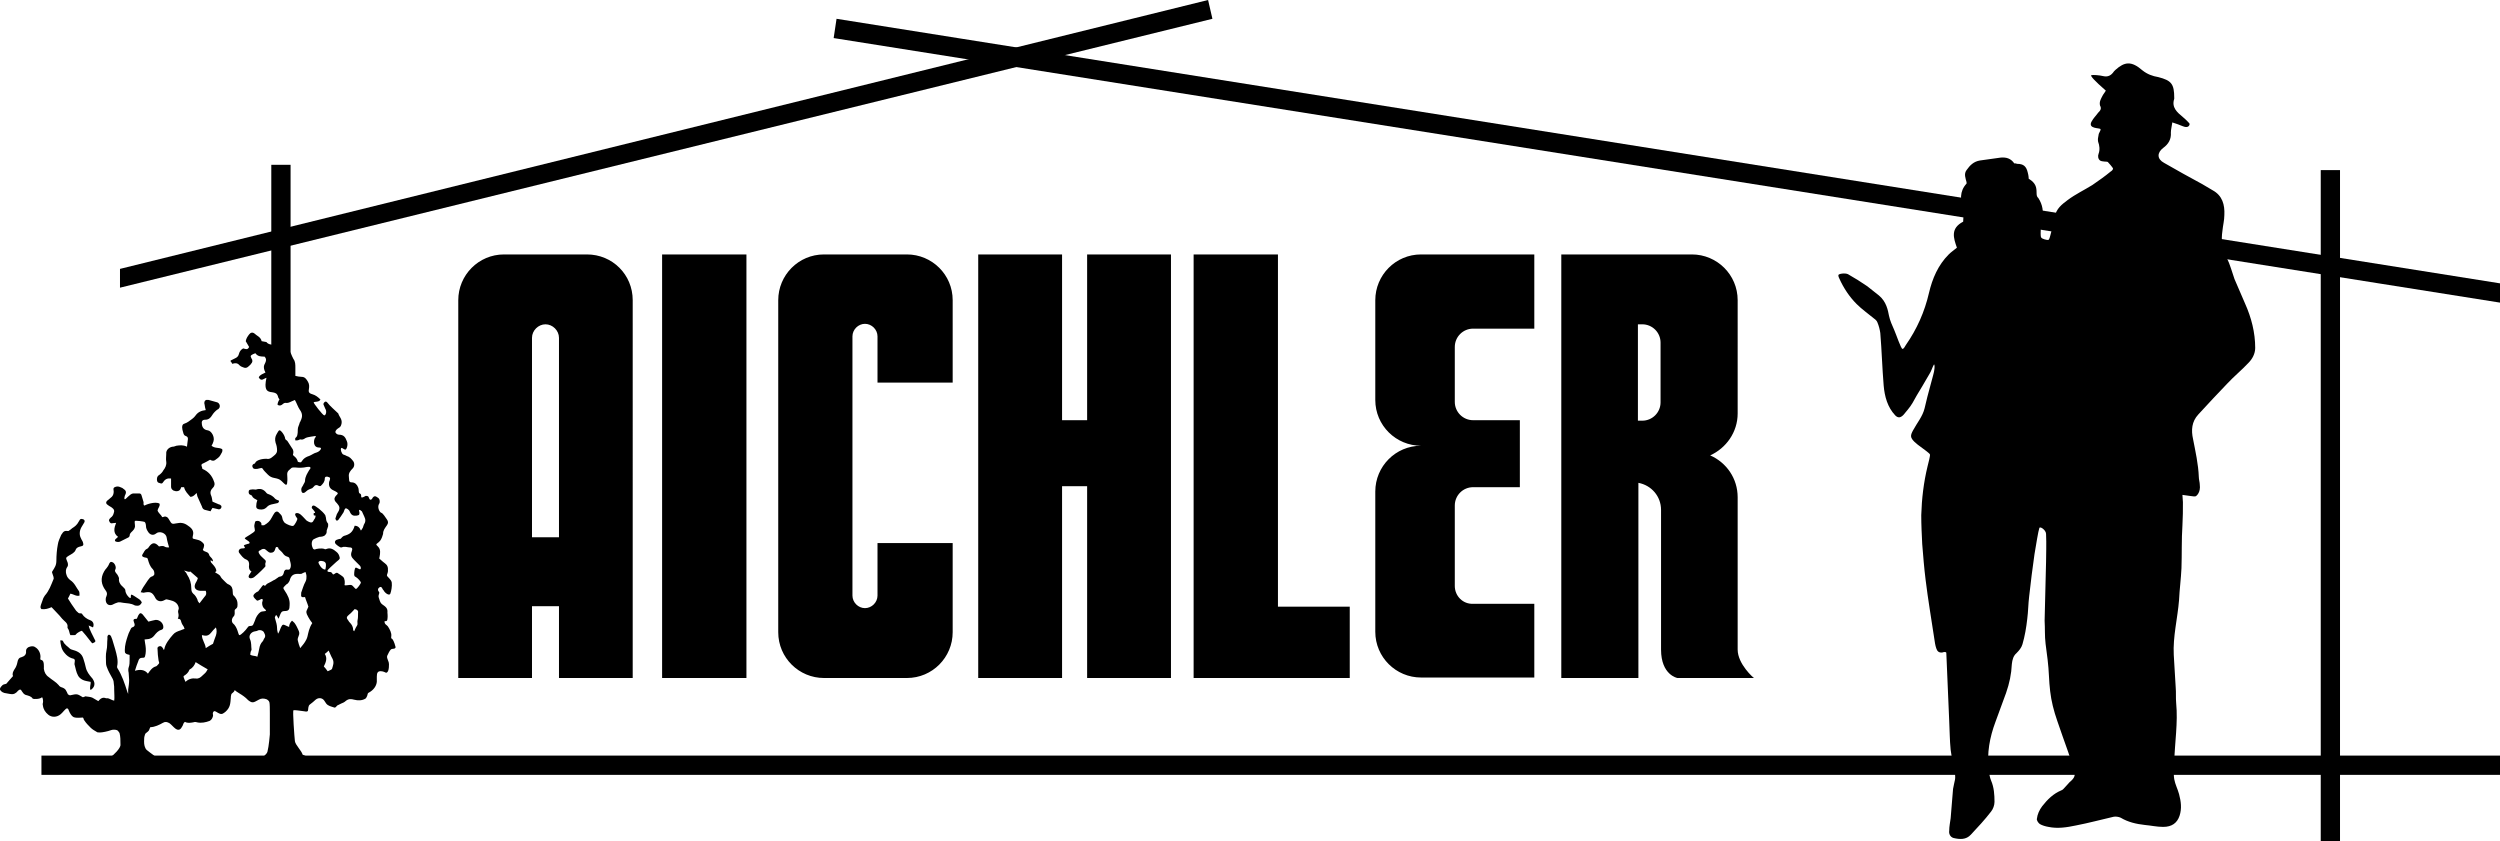 <svg id="レイヤー_2" xmlns="http://www.w3.org/2000/svg" viewBox="0 0 518.8 174.6"><style>.st0,.st1{fill-rule:evenodd;clip-rule:evenodd}.st1,.st2{fill:#172d59}</style><path class="st0" d="M42.7 85.1c-.1-.4-.2-.7-.2-.9 0-.2-.1-.4-.1-.5 0-.6.3-.8.9-.7.6.2 1.2.3 1.8.5.5.2.7.9.3 1.3-.1.1-.2.2-.3.2-.4.3-.8.7-1.1 1.2-.3.5-.7.9-1.4.9s-.8.4-.7 1c.1.7.5 1.1 1.2 1.2.8.1 1.5 1.4 1.2 2.3-.1.3-.2.6-.4.9.7.6 1.5.3 2.2.7.2.5-.2.9-.4 1.3s-.7.7-1.1 1c-.3.2-.7.1-1-.1-.5.3-.9.5-1.3.7-.5.2-.6.3-.4.8 0 .1.1.2.1.4 1.2.5 2 1.4 2.4 2.6.2.4.2.9-.2 1.3s-.7.9-.4 1.6c.2.4.2.9.3 1.3.5.2.9.4 1.4.6.1 0 .2 0 .2.1.3.1.3.4.2.6-.1.2-.3.3-.5.3-.4-.1-.8-.2-1.3-.3-.1.2-.3.4-.4.7l-1.2-.3c-.3-.1-.5-.3-.6-.7-.3-.7-.6-1.3-.9-2-.1-.2-.1-.5-.2-.8-.4.4-.7.8-1.3.8-.5-.6-1.1-1.1-1.3-2h-.6c-.1.3-.2.7-.7.8-.3.1-.6 0-.9-.1-.3-.2-.5-.4-.5-.8v-1.7c-.7-.1-1.2.1-1.6.7-.2.3-.3.4-.6.3-.3-.1-.6-.1-.7-.5-.1-.5 0-1 .4-1.2.4-.3.7-.6.9-1 .4-.5.7-1.1.6-1.8-.1-.5 0-1.1 0-1.6-.1-.8.6-1.4 1.3-1.5.3 0 .5-.1.8-.2.7-.1 1.4-.2 2.2.2.1-.6.1-1.1.2-1.6 0-.3-.1-.5-.4-.6-.4-.1-.5-.4-.6-.8-.1-.3-.2-.7-.2-1 0-.4.1-.7.5-.8.3-.1.5-.2.8-.4.5-.4 1.1-.7 1.5-1.3.5-.7 1.2-1 2.1-1.1zm-28.5 25.1c.3-.2.6-.4.8-.6.5-.3 1-.7 1.3-1.3.2-.3.3-.7.7-.6.4 0 .7.3.5.7-.1.2-.2.3-.3.5-.1.2-.2.3-.3.5-.4.7-.5 1.6-.1 2.3.1.3.3.5.4.8.2.6.1.8-.5.9-.4.1-.8.2-1 .7-.2.6-.9.9-1.4 1.2-.6.4-.7.4-.4 1.1.2.4.3.9.1 1.2-.4.5-.4 1.2-.2 1.7.1.4.4.8.8 1.1.9.6 1.2 1.5 1.8 2.3.1.2.1.5.1.9-.7.2-1.2-.3-1.9-.4-.1.3-.3.6-.5 1 .5.8 1 1.6 1.6 2.4.1.2.4.4.6.6.3.2.6-.1.8.3.3.5 1 1 1.6 1.2.6.2.9.8.6 1.5-.3-.1-.6-.3-.9-.4.2 1 .8 1.9 1.2 2.8.3.5.3.6-.4.9-.2 0-1-1.3-2.2-2.6-.2 0-1 .4-1.3.8 0 .1-.2.1-.3.1h-.8c-.2-.4-.2-.8-.4-1.2-.1-.1-.2-.3-.2-.4.2-.9-.7-1.3-1.1-1.8-.7-.9-1.5-1.6-2.2-2.4-.7.3-1.3.5-2.1.4-.3-.3-.2-.5-.1-.9.2-.5.3-.9.5-1.4.1-.2.2-.3.3-.5.9-1 1.3-2.2 1.8-3.4.1-.1 0-.4 0-.5l-.3-.9c0-.1 0-.2.1-.3.5-.8.8-1.2.8-2.2 0-1 .1-2.3.3-3.3.1-.7.4-1.3.7-2 .5-.8.7-.9 1.5-.8zM27 124.1c.3.1 0-.7.3-.7.2 0 1 .6 1.5.9.2.1.7.6.6.8-.2.3-.4.6-.8.6-.2 0-.5 0-.7-.1-.7-.4-1.5-.4-2.3-.5-.2 0-.4-.1-.6-.1h-.5c-.4.1-.8.3-1.2.5-.6.2-1.1 0-1.3-.6-.1-.4-.1-.8.1-1.2.2-.5.1-.8-.2-1.2-.9-1.2-1.1-2.5-.3-3.9.3-.6.7-.7 1.1-1.7.2-.3.3-.4.7-.2.4.2.7.8.6 1.3-.1.3-.2.4-.1.6.1.3.5.6.6.9.1.2.2.4.2.5-.1.7.2 1.2.6 1.6.3.3.6.5.7.8 0 .8.7 1.6 1 1.7zm-14.1 8.8c.1.1.2.1.2.2.3.7.9 1 1.4 1.5.2.2.5.2.7.3 1.1.3 1.8.8 2.1 1.8.2.6.4 1.3.5 1.8.2.9.7 1.5 1.2 2.1.1.1.2.2.3.4.5.8.4 1.6-.5 2.2-.3-.5.1-1.2 0-1.7-.5-.1-1.2-.2-1.6-.4-.4-.2-.8-.5-1-.9-.4-.7-.5-1.5-.7-2.2-.1-.2 0-.4 0-.6.1-.5 0-.7-.6-.8-.6-.2-1.1-.6-1.5-1.1-.7-.8-.8-1.7-.9-2.6h.4zm40.5-29.1c-.5-.3-.9-.4-1.1-.9 0-.1-.2-.1-.3-.2-.3-.1-.4-.3-.4-.6 0-.4.2-.5.5-.5.3-.1.7 0 1 0 .9-.3 1.6-.1 2.2.7.1.1.2.2.3.2.6.2 1.1.5 1.5 1 .2.2.6.3.8.4 0 .3-.1.4-.3.5-.3.1-.6.1-.9.2-.5.1-1 .2-1.4.7-.4.4-.9.5-1.5.4-.6-.1-.7-.4-.6-1 0-.3.1-.5.2-.9z"/><path d="M81.4 132.6c-.1-.1-.3 0-.2-.6.1-.6-.3-1.4-.7-2-.2-.3-.7-.4-.7-1 0-.3.5.2.6-.5.1-.7 0-1.2 0-1.4.1-.9-.4-1.2-1.1-1.7-.5-.4-.5-.9-.7-1.4-.1-.3 0-.6.1-.9.1-.1-.1-.3-.2-.5-.2-.4.2-.8.5-.8s.4.6.6.7c.3.6 1.2 1.2 1.4.7.2-.5.4-1.6.3-2.3-.1-.7-1-1.2-1-1.5 0-.4.3-.4.2-1.5-.1-.7-.5-.9-1-1.3-.2-.2-.6-.5-.8-.7.1-.5.3-1.3.1-1.9-.2-.6-.7-.8-.7-1 0-.2.4-.3.8-.8.3-.4.5-1 .6-1.4 0-.8.4-1.2.8-1.8.3-.4.3-.8 0-1.2-.3-.4-.8-1.3-1.2-1.4-.3-.1-.8-1-.5-1.7.1-.2.2-.3.2-.6 0-.4-.1-.7-.5-.9-.4-.3-.6-.3-.9 0-.1.1-.2.5-.5.5s-.3-.5-.5-.7c-.2-.1-.5-.1-.5-.1s-.8.5-.9.3c-.1-.2 0-.4-.1-.6-.1-.2-.4-.2-.4-.4-.1-.3 0-.7-.2-1.1-.2-.5-.6-1-1.3-1s-.5-.5-.6-1.2c-.1-.7.3-1.2.8-1.7.4-.4.4-1.1.1-1.5-.4-.5-.7-.9-1.4-1.1-.1-.1-.5-.2-.7-.3-.3-.2-.6-1-.4-1.3.2-.2.5.3.9.3.2 0 .6-1 .3-1.7-.3-.8-.6-1.4-1.7-1.4-.3 0-.7-.3-.7-.6.1-.4.4-.6.7-.8.4-.2.5-.5.6-1 .1-.9-.5-1.3-.7-2-.8-.8-1.6-1.4-2.3-2.3-.2-.2-.3-.2-.5-.1-.2.2-.4.4-.2.7.1.2.2.5.3.7.4.6.1 1.4-.2 1.4-.3 0-2.3-2.6-2.2-2.7.1-.2 1.2 0 1.4-.6-.5-.5-1-.9-1.7-1.1-.1 0-.2-.1-.3-.1-.4-.2-.5-.4-.4-.9.1-.6.1-1.1-.2-1.6-.3-.5-.6-1-1.3-1-.4 0-.9-.1-1.3-.2v-1.7c0-.6 0-1.3-.4-1.8-.2-.4-.4-.8-.5-1.1-.1-.2-.2-.4-.4-.5-1-.6-2-1-3.1-1.3-.6-.1-1.2-.1-1.6-.6h.1c-.4-.1-.7-.1-1.1-.2-.2-.9-1-1.1-1.5-1.6-.4-.3-.8-.2-1.1.2-.3.4-.6.8-.7 1.4.2.4.5.8.7 1.2-.3.7-.8.4-1.2.3-.5.2-.8.7-.9 1.1-.1.5-.4.8-.9 1l-.6.3c-.1 0-.1.1-.3.2.2.2.3.4.4.6.6-.2 1.1-.2 1.5.3.2.2.4.3.7.4.4.2.8.2 1.1-.1.2-.2.5-.4.6-.6.3-.3.4-.7.1-1.1-.3-.6-.2-.6.3-.9.2-.1.3-.1.5-.2.5.7 1.2.7 1.9.7.5.5.3 1 .1 1.4-.3.5-.3.9-.1 1.5.1.1.1.3.2.4-.5.3-1.1.4-1.4 1 .5 1 1.1.2 1.6.1-.1.5-.2 1-.2 1.4 0 1.1.3 1.5 1.4 1.6.6.1 1 .2 1.2.9 0 .2.2.4.3.6-.2.3-.4.7-.4 1.1.3.2.6.2.9 0 .2-.2.5-.4.7-.4.5.1.9-.1 1.3-.3.2-.1.5-.2.7-.3.4.7.6 1.4 1 2 .6.8.6 1.5.2 2.3 0 .1-.1.2-.2.4-.1.5-.4.9-.4 1.4 0 1.1-.1 1.5-.5 1.8-.1.2 0 .3 0 .5.2 0 .5 0 .7-.1.1 0 .3-.2.4-.1.4.1.7-.1 1-.3.4-.2.8-.2 1.2-.3.3 0 1.2-.3.9.1-.3.3-.4.9-.3 1.4.3 1.1 1.3.6 1.4.9.1.3-.5.8-.9.9-.5.1-1 .5-1.5.7-1.3.4-1.5 1.1-1.7 1.3-.1.1-.6 0-.7-.1-.2-1-1.1-1.2-1-1.5.1-.3.2-.8-.2-1.3-.4-.6-.5-.8-.9-1.4-.1-.2-.4-.3-.5-.5-.1-.9-1-1.9-1.2-1.8-.2 0-.4.5-.6.8-.3.5-.4 1.1-.2 1.8.2.5.3 1 .3 1.6 0 .7-.7 1.1-1.2 1.5-.3.2-.6.3-1 .2-1.4 0-2.2.5-2.3.8-.1.3-.3.2-.4.3-.3.2-.3.5-.1.8.2.3.6.2.9.2.3-.1.5-.1.9-.2 0 .1.3.1.3.3.1.2.6.7 1 1.1.4.4.8.6 1.4.7.5.1 1 .2 1.4.6.3.3.9.9 1 .8.2-.1.2-.4.2-.5.1-.6 0-1.2 0-1.7 0-.7.5-.9.9-1.3.1-.1.5-.1.7-.1.9.1 1.6.1 2.5-.1.1 0 .7-.1.7.1.1.2-.1.4-.2.5-.4.7-.9 1.4-.9 2.3 0 .3-.3.6-.4.9-.1.2-.2.3-.3.5-.2.5 0 1.1.3 1.1s.5-.2.6-.3c.4-.4.8-.5 1.3-.7l.4-.4c.2-.3.6-.3.9-.1.2.1.4.1.5 0 .4-.4.8-.8.8-1.5 0-.4.4-.5.8-.3.1 0 .3.1.3.3 0 .2-.1.5-.2.7-.1.6 0 1.2.6 1.6.3.2 1.2.5 1.2.8 0 .3-1.4.9-.2 2 .5.6.7.9.4 1.6-.1.2-.3.5-.4.7l-.3.9c0 .1.1.3.2.4.1.1.3 0 .4-.1.4-.5.7-1 1.1-1.6.1-.2.2-.7.4-.8.2-.1.8.3.9.7.3.7.7.9 1.4.8.5-.1.6-.1.6-.6 0-.1-.2-.6 0-.6s.4.3.5.3c.2.4.3.7.5 1.1.3.6.3 1.1-.1 1.7-.1.2-.1.4-.2.6-.1.1-.2.4-.4.6-.3-.7-.7-1-1.3-1-.4 1.4-1.1 1.8-2.2 2.1-.3.1-.5.4-.7.6-.2 0-.5.1-.8.2-.5.2-.5.7-.1 1 .2.2.5.4.7.5.1.1.3.1.4.1.6-.3 1.2 0 1.7 0s.6.3.4.8c-.3.8-.1 1.2.5 1.8l1.2 1.2c.1.1.3.5.1.7-.1.2-.8-.4-1-.3-.2.1-.3.9-.3 1.4 0 .2.1.5.3.5.5.3 1.1 1 1.1 1.2 0 .2-.8 1.3-1 1.3-.2.1-.6-.7-1-.8-.4-.1-1.3.2-1.4 0 .1-.4.1-1.3-.3-1.7-.2-.2-.7-.5-1-.7-.4-.4-.8.2-1 .2-.2 0-.2-.2-.3-.3-.1-.1-.2-.2-.4-.2-.7 0-.6-.3-.4-.5l.5-.5c.4-.4.8-.7 1.2-1.1.3-.3.8-.5.7-.9-.1-.5-.3-.9-.7-1.2-.6-.5-1.2-.9-2-.6-.2.1-.4.1-.5 0-.7-.2-1.7 0-1.9.1-.3.1-.5-.2-.5-.3-.3-.6-.3-1.5.2-1.8.4-.2.8-.4 1.2-.5.4 0 1-.1 1.2-.4.3-.3.3-.5.3-.9l.3-.9v-.5c-.2-.3-.3-.4-.4-.8 0-.3-.1-.7-.2-1-.6-.9-2.1-2-2.4-2-.3 0-.4.2-.4.5 0 .1.6.6.7 1 0 .1-.3 0-.3.1v.4c.1.1.4.1.4.1s0 .5-.3.8c-.1.2-.3.6-.5.6-.3.1-.8-.2-1.1-.4-.4-.4-.8-.9-1.3-1.3-.4-.3-.9-.3-1-.1-.2.3.3.8.4 1 .1.2-.5 1.3-.8 1.5-.3.2-1.4-.3-1.8-.6-.2-.2-.5-.7-.5-1-.1-.5-.2-.6-.5-.9-.4-.5-.7-.6-1.1-.2-.2.3-.4.6-.6 1-.4.8-.9 1.2-1.6 1.6h-.5c-.1-.2 0-.4-.1-.5-.4-.6-1.1-.4-1.2-.3-.1.1-.1.4-.2.7-.1.3.1.8.1 1.2 0 .4-2.1 1.4-2.1 1.6 0 .2 1 .6 1 .9 0 .3-.3.2-.5.3-.2.1-.5.1-.7.3.1.3.6.6-.3.6-.8 0-.9.7-.6 1 .4.5.8 1.1 1.4 1.3.6.3.6.7.6 1.1-.1.6 0 1.1.5 1.4-.2.2-.3.5-.5.7-.2.4-.1.7.4.7.2 0 .4-.1.6-.2.9-.7 2.4-2.2 2.4-2.3 0-.1-.1-.5 0-.7.2-.5-.1-.6-.4-.9-.3-.3-.7-.6-.9-1-.2-.3-.2-.6.2-.7.2-.1.3-.3.8-.3.5.1.8.8 1.4.8 1.1 0 .8-1.2 1.2-1.2.4 0 .4.3.4.4.3.3.7.6.9.9.2.3.5.6.9.7.3.1.5.2.5.5.1.3.1.5.2.8.1.4.1.9-.1 1.2-.1.3-.5.2-.8.2-.2 0-.3.2-.4.3-.2.9-.4 1.1-1.1 1.2-.1 0-.2.2-.3.2-.3.2-.5.4-.8.5-.3.2-.7.4-1.1.6-.7.3-.5.8-1 .4-.3.1-.5.6-.8.9-.1.1-.2.3-.3.4-.5.2-1.1.7-1 1 0 .3.6.8.7.9.2.2.9-.4 1.1-.3.3.1 0 .6 0 .8 0 1.2.8 1.3.8 1.6 0 .2-.8.1-1.1.3-.6.4-1 1.1-1.2 1.8-.1.2-.2.5-.3.7-.1.3-.3.4-.7.4-.2 0-.4.1-.5.3-.4.6-1.4 1.6-1.7 1.6-.3 0-.3-1.6-1.4-2.5-.3-.4-.2-1 .2-1.4.3-.3.2-.8.2-1.2 0-.2.2-.3.4-.5s.2-.5.2-.8c0-.7-.2-1.1-.6-1.6-.2-.3-.4-.1-.4-1 0-.7-.2-1.2-.8-1.5-.3-.1-.5-.3-.7-.5l-.6-.6c-.1-.1-.3-.3-.4-.5-.1-.4-.8-.7-1.1-.9-.2-.1.2-.2.2-.3 0-.8-1-1.6-1.1-1.8-.1-.2-.1-.3-.1-.4s.4.2.5.2c0-.7-.7-.9-.8-1.4-.2-.7-1-.5-1.3-1 0-.1.2-.4.2-.6.2-.6-.1-.8-.6-1.2-.6-.4-1.6-.4-1.7-.6-.1-.2.1-.7.1-.9.1-.9-.6-1.4-1.2-1.8-.7-.5-1.4-.6-2.3-.4-.9.2-1 .1-1.4-.6-.3-.5-.4-.7-.8-.8-.4-.1-.7.3-.8 0-.1-.3-.8-.8-.9-1.3.1-.5.6-.9.4-1.4-.9-.5-2.8.2-3.1.4-.3 0-.2-.6-.2-.7-.1-.4-.2-.7-.3-1-.2-.9-.4-.8-.9-.8h-1c-.7.1-1.5 1.3-1.7 1.2-.2-.1 0-.6 0-.7.3-.6.4-1-.2-1.4-.2-.2-.4-.3-.7-.4-.4-.2-.8-.2-1.2 0-.4.2-.2.6-.2.9 0 .4-.1.8-.4 1.1-.2.2-.5.4-.7.6-.6.4-.6.8-.1 1.1.2.2.7.4.9.6.4.3.5.6.3 1.1-.1.4-.3.7-.6.9-.4.4-.5.5-.2 1 .1.1.2.2.3.2.3 0 .6-.1 1-.1-.4 1-.7 2.1.4 2.9-.2.3-.8.5-.6.9.3.2.7.2 1 .1l1.8-.9c.1-.1.2-.2.2-.3 0-.5.3-.7.6-1 .4-.4.6-.8.5-1.3 0-.2-.1-.6 0-.8.2-.1 1.8.1 2 .2.2.1.3.6.3.9 0 .4.2.8.4 1.1.4.7 1.1.9 1.7.4.7-.6 2.1-.1 2.2.9.1.7.3 1.3.5 2-.3 0-.6 0-.8-.1-.4-.3-.8-.2-1.3-.1-.8-.9-1.4-.9-2.1.1-.1.2-.2.3-.4.4-.5.2-.6.7-.9 1.1-.2.3-.1.5.2.6.2.1.5.1.8.2 0 .1 0 .2.1.3.2.7.4 1.4 1 2 .3.3.4.8.3 1.2-.1.1-.3.3-.4.3-.4.1-.6.4-.9.8-.1.2-.3.4-.4.6-.4.6-.8 1.1-1.1 1.9.2 0 .4.1.6.1 1.4-.3 1.8-.1 2.4 1 0 .1.1.1.1.2.4.6 1.1.7 1.7.4.2-.1.5-.3.7-.2.8.2 1.6.3 2.1 1 .2.3.3.6.3.9-.1.3-.2.6-.1.9.1.4.1.8-.1 1.2.5 0 .6.2.7.6.1.4.3.7.5 1 .1.1.1.3.2.5-.3.1-.6.2-.8.3-.6.2-1.2.4-1.6.9-.7.8-1.6 1.9-1.8 3 0 .1-.1.1-.1.2-.2-.5-.5-.9-.9-.8-.3.1-.5.2-.4.7 0 .7.1 1.5.2 2.2 0 .3.3.5 0 .8-.2.2-.4.5-.6.5-.7.2-1.2.9-1.6 1.5-.7-.9-1.7-.9-2.7-.6.2-.7.5-1.5.7-2 .1-.4.3-.7.8-.7.4 0 .5 0 .6-.3.2-.7.2-1.5.1-2.2-.1-.4-.1-.8-.2-1.3.3 0 .7-.1.9-.1.4-.1.8-.3 1.1-.7.4-.5.8-1 1.5-1.2.3-.1.4-.3.4-.6 0-.9-1-1.7-1.9-1.4-.4.1-.9.2-1.2.3l-1.2-1.5c-.4-.4-.6-.3-.9.2-.1.2-.2.5-.3.7-.7 0-.8.2-.6.7.2.5.3.9-.4 1.1-.2.1-.3.4-.4.6-.2.4-.4.8-.5 1.2-.3.9-.6 1.9-.6 2.9 0 .3 0 .6.2.7.2.2.5.2.8.3v1c0 .5 0 1.1-.2 1.6-.1.3-.1.7 0 1.1 0 .3.1 1.2.1 1.5 0 .7-.1 1.3-.2 2v.9c-.1-.3-.2-.4-.2-.5-.5-1.6-1.1-3.4-2-4.8-.1-.1-.1-.3-.1-.4.3-1.2-.1-2.5-.4-3.6-.2-.7-.4-1.3-.6-2-.2-.4-.2-.9-.7-1-.4.2-.3.5-.3.8-.1.9 0 1.7-.2 2.5-.2.9-.1 1.7-.1 2.6 0 .5.2.9.4 1.4.3.7.7 1.3 1 1.9.1.2.2.5.2.8.1.5.1 1 .1 1.5 0 .7.1 1.6 0 2.2-.5-.1-.9-.4-1.3-.5H22c-.7-.3-1.2.1-1.6.6-.4-.2-.8-.5-1.2-.7-.4-.2-.9-.2-1.5-.3-.1.1-.3.1-.5.2-1.3-.8-1.2-.7-2.7-.4l-.4-.2c-.4-.8-.4-1.2-1.4-1.5-.1 0-.5-.3-.5-.4-.6-.7-1.4-1.1-2.1-1.7-.6-.4-.9-1-1-1.7 0-.5.1-1.6-.4-1.8-.5-.1-.3-.3-.3-.7 0-.8-.4-1.6-1.1-2-.4-.3-.9-.2-1.4 0-.3.2-.5.4-.5.8.1.7-.3 1.1-1 1.3-.5.1-.7.5-.8 1.1-.1.5-.3 1-.6 1.4-.3.5-.5.9-.3 1.4-.5.6-1 1.1-1.4 1.6-.3.1-.6.1-.8.3-.2.2-.4.4-.5.7-.1.1.1.4.2.5.2.2.4.3.7.4.4.1.7.1 1.1.2.6.1.9.1 1.4-.3.2-.2.5-.6.8-.6.3 0 .4.8 1.1 1.1.7.2 1.2.3 1.5.8.3.1 1.5.1 1.9-.3.2 0 .3.9.2 1.2-.1.2 0 .4 0 .5.1.8.5 1.4 1.1 1.9.7.6 1.8.6 2.6-.1.4-.3 1-1.2 1.3-1.2.3 0 .4.5.4.5s.3.8.8 1.2c.4.4 1.9.2 2 .2.3 0 .2.4.4.6.4.6.8 1 1.3 1.5.4.4.8.6 1.3.9.1.1.3.1.7.1.4 0 1.5-.2 2.3-.5.3-.1.8-.1 1.1 0 .3.1.3.2.6.6.2.7.2 1.6.2 2.4.1.8-1.6 2.3-1.9 2.5-.3.3-1.9.9-3.2 2.1-.4.5 15.9-.4 15.9-.4s-2.2-.6-3.1-1.3c-1.1-1-2.4-1.7-2.5-2.1-.2-.4-.3-.8-.3-1.4 0-.7 0-.9.2-1.5.1-.3.3-.3.6-.6.3-.2.3-.6.5-.9.9 0 1.9-.5 2.6-.9.5-.3.9-.2 1.4.1.4.3.8.8 1.2 1.1.7.5 1.1.2 1.5-.6.1-.2.1-.3.2-.5.1-.1.1-.2.3-.3.5.3 1.1.2 1.7.1.3-.1.5-.1.8 0 .9.2 1.8 0 2.6-.3.4-.2.6-.6.7-1 .1-.3-.2-.5.1-.9.2-.4.9.3 1.3.4.5.2.8-.1 1.2-.4 1-.9 1-1.7 1.1-2.9 0-.1 0-.4.1-.7.1-.3.6-.4.7-.9.4.4 1.4.9 1.9 1.3.3.2.6.5.9.8.9.7 1.1.5 2.2-.1.5-.3 1-.3 1.6-.1.2.1.5.3.6.6.1.3.1 1.5.1 2.3v4.4s-.2 2.5-.5 3.6-3.8 2.9-3.8 2.9h16.1s-4.5-2.1-5-2.3c-.2-.8-1.5-2-1.6-2.8-.1-.8-.5-6.3-.3-6.4.2-.1 1.4.1 2.2.2.2 0 .6.2.8-.1.1-.3 0-1 .4-1.3.4-.3.9-.7 1.2-1 .6-.5 1.4-.4 1.8.2.1.2.3.4.4.6.4.5 1 .6 1.6.8.4.2.5-.4.9-.5l.6-.3c.3-.1.7-.3.9-.5.6-.5 1.1-.5 1.8-.3.8.2 1.6.2 2.3-.2.2-.1.3-.4.4-.6.1-.4.1-.6.4-.7.9-.5 1.5-1.3 1.6-2.2v-1.1c0-.8.2-1.2 1-1.1.3 0 .9.3.9.3s.5.1.6-1.1c.1-1.2-.1-1.1-.3-1.8-.1-.2-.1-.6 0-.7.2-.4.4-.9.7-1.2.3-.3.9 0 1-.5-.3-1.2-.6-1.6-.7-1.7zm-43.2-14.2c.6.1.9.4 1.3.2.5.4 1 .9 1.5 1.3.1.1 0 .3-.1.5-.1.3-.3.5-.4.8-.3.8.1 1.3 1 1.4h1.2c.2.6.1.9-.3 1.3-.3.4-.6.8-1 1.3-.2-.3-.4-.4-.4-.7-.2-.5-.5-1-.9-1.3-.3-.3-.4-.6-.4-1.1 0-1.1-.3-2-.9-2.9-.1-.3-.3-.5-.6-.8zm4.6 21c-.2.3-.5.5-.8.8-.4.4-.8.7-1.4.6-.7-.1-1.5.1-2.1.7-.2-.4-.3-.7-.4-1v-.2c.5-.3 1-.7 1.2-1.3l.1-.1c.6-.3 1-.9 1.2-1.5.8.5 1.6 1 2.5 1.5-.1.1-.2.4-.3.5zm2-7.5c-.2.5-.4 1.1-.6 1.7-.4.2-.9.5-1.5.9-.1-1-.8-1.7-.8-2.7.2 0 .4.1.5.1.6.1 1-.1 1.4-.6.3-.4.6-.7 1-1.1.2.5.2 1.1 0 1.7zm10.1.5c-.2.2-.2.5-.4.7-.4.4-.6.9-.7 1.5-.1.5-.2 1-.4 1.7-.5-.3-1.1-.1-1.5-.5.1-.2.1-.3.1-.5.1-.2.2-.4.2-.5-.1-.7 0-1.4-.3-2.1-.4-.8.2-1.6 1.1-1.7.2 0 .4-.1.6-.2.4-.1.8 0 1.1.3.2.4.5.8.2 1.3zm8.9-.3c-.1.4-.3.8-.5 1.1-.3.5-.7.9-1 1.3-.2-.5-.4-1.1-.5-1.6-.1-.3.1-.7.2-1 .2-.4.1-.8-.1-1.2-.2-.4-.4-.9-.7-1.3-.1-.2-.4-.4-.6-.6-.4.4-.6.8-.6 1.3-.3-.1-.5-.2-.7-.3-.6-.3-.7-.2-1 .4-.2.4-.3.9-.6 1.3-.1-.4-.2-.7-.2-1.1 0-.7-.2-1.3-.4-2-.1-.3-.1-.3.2-.8.2.2.3.4.5.8.2-.5.3-.8.4-1 .2-.4.3-.6.9-.6.8 0 1-.3 1-1.2.1-1.2-.4-2.1-1-3-.4-.6-.4-.6.1-1.1.2-.2.3-.3.5-.4.2-.2.3-.4.4-.6.3-1.2.9-1.5 2.1-1.4.2 0 .4 0 .5-.1.2-.1.4-.2.7-.3.1.3.2.6.2.9 0 .4 0 .7-.2 1.1-.4.7-.6 1.5-.9 2.3v.2c-.1.7.1.8.8.7.2.7.5 1.3.7 2-.1.3-.3.6-.4.9-.1.5.2.9.4 1.3s.5.8.8 1.2c-.7 1.1-.8 2-1 2.8zm2.3-15.3c-.1-.1.1-.4.4-.4.2 0 .9 0 1.1.5.1.3 0 1.1-.1 1.3-.8 0-1.4-1.3-1.4-1.4zm2.8 22c-.1.2-.5.3-.9.5-.3-.4-.5-.7-.8-1 .4-.8.8-1.7.2-2.6.3-.2.6-.5.8-.7.3.6.5 1.2.8 1.7.4.8.1 1.4-.1 2.1zm5.3-10.1c-.1.4.1.8-.1 1.1-.2.3-.4.7-.6 1.2l-.2-.2c0-.7-.3-1.2-.7-1.6-.1-.1-.2-.2-.3-.4-.5-.6-.4-.8.2-1.3.4-.3.7-.7 1.1-1.1.6.1.8.4.7.9 0 .5 0 1-.1 1.4z"/><path d="M8.6 156.8h510.2v4H8.6z"/><path d="M481.6 35.3h4v139.3h-4z"/><path d="M518.8 62.8L173 7.9l.6-4 345.2 54.9z"/><path d="M24.9 59.7v-3.9L250.7 0l.9 3.9z"/><path d="M56.3 34.2h4v40.4h-4z"/><path class="st0" d="M455.6 103c-.3.1-1.7-.2-2.7-.3 0 .6.1 1 .1 1.5 0 1.6 0 3.2-.1 4.8-.2 3-.1 6-.2 8.9-.1 2.2-.4 4.4-.5 6.6-.3 3.8-1.3 7.6-1.1 11.4.1 2.2.3 4.5.4 6.7.1 1.1 0 2.2.1 3.3.4 4.1-.3 8.2-.4 12.3 0 1.2-.2 2.3 0 3.5.2 1.1.7 2 1 3.1.4 1.5.6 3 .1 4.5s-1.6 2.3-3.4 2.3c-1.3 0-2.6-.3-3.8-.4-1.8-.2-3.5-.6-5-1.5-.4-.2-1.1-.3-1.5-.2-2.6.6-5.2 1.3-7.8 1.8-1.9.4-3.8.7-5.7.3-.6-.1-1.3-.3-1.8-.6-.3-.2-.7-.8-.6-1.1.1-.9.5-1.8 1.1-2.6 1.1-1.4 2.3-2.6 4-3.3.3-.1.5-.4.7-.6.4-.4.7-.8 1-1.1 1.1-.9 1.3-1.5.8-2.9-.7-2.2-1.5-4.5-2.3-6.7-.7-2.1-1.5-4.1-2-6.2-.5-2-.7-4.1-.8-6.2-.1-2.3-.4-4.5-.7-6.7-.2-1.6-.1-3.2-.2-4.8 0-1.2.3-11 .3-12.2 0-1.2.1-3.8 0-5.8 0-.8-1.3-1.7-1.4-1.2-.2.5-.7 3.6-1 5.4-.4 2.9-.8 5.8-1.1 8.7-.2 1.6-.2 3.2-.4 4.7-.2 1.8-.5 3.6-1 5.3-.2.7-.7 1.3-1.2 1.8-.7.6-.9 1.4-1 2.3-.1 2.1-.5 4-1.2 6s-1.5 4-2.2 6c-1.2 3.2-1.8 6.5-1.4 9.9.1.8.2 1.6.5 2.3.6 1.4.7 2.9.7 4.4 0 .7-.3 1.5-.7 2-1.3 1.7-2.8 3.3-4.2 4.8-1 1.1-2.3 1-3.6.7-.7-.2-1-.9-.9-1.5 0-.9.2-1.8.3-2.6.2-2 .3-4.1.5-6.1.1-.7.3-1.3.4-1.9.1-.5 0-1 0-1.5-.3-1.6-.7-3.1-.9-4.7-.2-2-.2-4-.3-6-.2-4.5-.6-13.8-.6-14.1 0-.3-.6-.2-.8-.1-.8.1-1.1-.3-1.3-.9-.2-.6-.3-1.3-.4-2-.6-4-1.3-8.1-1.8-12.2-.3-2.4-.5-4.9-.7-7.4-.1-2-.2-4-.2-6 .1-3.4.5-6.8 1.3-10.1.2-.8.6-2.3.5-2.5 0-.2-1.7-1.4-2.5-2-.2-.2-.5-.4-.7-.6-.9-.9-.9-1.3-.3-2.4.8-1.5 2-2.9 2.4-4.6.6-2.8 2-7.4 2-7.9.1-.5.1-1.4-.1-1.1-.2.3-.6 1.5-.9 1.9-.5.8-.9 1.6-1.4 2.4-1 1.6-1.6 2.7-2.1 3.6-.5.9-1.5 2-1.9 2.5-.6.6-1.1.7-1.7.1-1.6-1.7-2.2-3.9-2.4-6.2-.3-3.6-.4-7.3-.7-10.9-.1-.7-.3-1.5-.6-2.2-.1-.3-.4-.6-.7-.8-1.2-1-2.5-1.9-3.6-3-1.5-1.5-2.7-3.3-3.6-5.3-.1-.2-.2-.4-.2-.7 0-.3 1.4-.5 2-.2 1.4.8 2.7 1.6 4 2.5.8.6 1.6 1.3 2.4 1.9 1.6 1.3 1.9 3.2 2.1 4.2s.7 2.1 1.1 3c.4.9 1.4 3.9 1.7 3.9s.5-.5.7-.8c2.3-3.3 3.9-6.9 4.8-10.8.7-3 1.9-5.8 4.1-8 .5-.5 1.1-.9 1.7-1.4-.7-2-1.4-4 1.3-5.4 0-.8.2-1.6 0-2.4-.6-2-.8-3.9.7-5.5v-.3c-.2-.8-.6-1.7 0-2.5.7-1 1.5-1.8 2.8-2 1.4-.2 2.9-.4 4.3-.6 1.2-.1 2.1.2 2.8 1.2.2 0 .4 0 .6.1 1.3 0 1.9.5 2.2 1.8.2.7.2 1.3.2 1.3s1.2.6 1.5 1.7-.1 1.8.5 2.3c.9 1.4 1.1 2.8.8 4.4-.1.6-.3 1.3-.3 2 0 .6-.1 1.5.1 1.8.2.3 1.1.5 1.4.5.3 0 .4-.7.5-1 .3-1.3.7-2.5.9-3.8.3-1.7 1.5-2.6 2.7-3.5 1.6-1.2 3.5-2.1 5.1-3.1 1.3-.9 2.6-1.8 3.8-2.8.2-.1.5-.4.5-.6 0-.2-1-1.3-1.1-1.4-.1-.1-1.2 0-1.6-.3-.4-.3-.5-.9-.3-1.4.3-.8.2-1.7-.1-2.5-.1-.5 0-.9.1-1.4 0-.4.5-.9.4-1.2-.1-.3-2.6 0-1.9-1.5.5-.9.9-1.2 1.4-1.9.4-.4.8-.8.4-1.5-.2-.8.2-1.4.5-2 .2-.4.5-.7.7-1.1-2.3-2-3.3-3.1-3-3.2.3-.1 1.7 0 2.5.2.9.2 1.6-.1 2.2-1l.3-.3c1.9-1.7 3.3-1.9 5.6.1 1 .8 2.1 1.2 3.3 1.4 2.7.7 3.3 1.4 3.3 4.3v.2c-.6 1.8.6 2.8 1.8 3.8.5.4 1.3 1.2 1.4 1.4 0 .2-.2 1-1.4.5-.7-.3-1.3-.5-2.2-.8-.1.8-.3 1.5-.3 2.1.1 1.4-.5 2.4-1.6 3.2-1.3 1-1.3 2.3.2 3.1 2.6 1.5 5.3 3 7.9 4.4.7.4 1.5.9 2.2 1.3 2 1.1 2.5 3 2.4 5.1 0 1.1-.3 2.2-.4 3.3-.3 2-.1 3.8.9 5.6.7 1.4 1.1 3 1.6 4.4.7 1.7 1.5 3.4 2.2 5.1 1.3 2.9 2.1 6 2.1 9.2 0 1.2-.6 2.3-1.4 3.1-1.4 1.5-3 2.8-4.4 4.3-2 2.1-4 4.2-6 6.4-1.4 1.5-1.5 3.3-1.1 5.1.5 2.6 1.1 5.2 1.2 7.9 0 .5.2 1.1.2 1.6.2 1.5-.6 2.3-.9 2.4zM137.4 52.8h17.5v87.9h-17.5zm127.8 73.1V52.8h-17.5v87.9h32.4v-14.8zm-39.6-73.1v34.4h-5.2V52.8H203v87.9h17.4v-39.8h5.2v39.8H243V52.8z"/><path d="M121.8 52.8h-17.2c-5.3 0-9.5 4.3-9.5 9.5v78.4h15.3v-14.9h5.6v14.9h15.3V62.3c0-5.3-4.2-9.5-9.5-9.5zm-11.4 58.7V70.1c0-1.5 1.3-2.8 2.8-2.8 1.5 0 2.8 1.3 2.8 2.8v41.4h-5.6zm71.7 12.1c0 1.4-1.2 2.6-2.6 2.6-1.4 0-2.6-1.2-2.6-2.6V69.8c0-1.4 1.2-2.6 2.6-2.6 1.4 0 2.6 1.2 2.6 2.6v9.6h15.6V62.3c0-5.3-4.3-9.5-9.5-9.5H171c-5.3 0-9.5 4.3-9.5 9.5v68.9c0 5.3 4.3 9.5 9.5 9.5h17.2c5.3 0 9.5-4.3 9.5-9.5v-18.5h-15.6v10.9zm119.8-2v-16.7c0-2.1 1.7-3.8 3.8-3.8h9.7V87.2h-9.7c-2.1 0-3.8-1.7-3.8-3.8V72c0-2.1 1.7-3.8 3.8-3.8h12.7V52.8h-23.5c-5.3 0-9.5 4.3-9.5 9.5V83c0 5.3 4.3 9.5 9.5 9.5-5.3 0-9.5 4.3-9.5 9.5v29.1c0 5.3 4.3 9.5 9.5 9.5h23.5v-15.3h-12.7c-2.1.1-3.8-1.6-3.8-3.7zm58.7 13.2v-31.6c0-3.9-2.3-7.2-5.7-8.7 3.3-1.5 5.7-4.8 5.7-8.7V62.3c0-5.3-4.3-9.5-9.5-9.5H324v87.9h16v-40.5c2.7.5 4.7 2.8 4.7 5.6v29c0 5.3 3.4 5.9 3.4 5.9H364c-.1 0-3.4-2.9-3.4-5.9zm-16-51.3c0 2.1-1.7 3.8-3.8 3.8h-.9v-20h.9c2.1 0 3.8 1.7 3.8 3.8v12.4z"/><path class="st1" d="M101.8 542.9c-.1-.4-.2-.7-.2-.9 0-.2-.1-.4-.1-.5 0-.6.3-.8.9-.7.6.2 1.2.3 1.8.5.5.2.7.9.3 1.3-.1.1-.2.2-.3.2-.4.3-.8.7-1.1 1.2-.3.5-.7.9-1.4.9s-.8.4-.7 1c.1.7.5 1.1 1.2 1.2.8.1 1.5 1.4 1.2 2.3-.1.3-.2.6-.4.9.7.6 1.5.3 2.2.7.2.5-.2.9-.4 1.3s-.7.7-1.1 1c-.3.2-.7.1-1-.1-.5.3-.9.5-1.3.7-.5.2-.6.3-.4.8 0 .1.1.2.1.4 1.2.5 2 1.4 2.4 2.6.2.4.2.9-.2 1.3s-.7.9-.4 1.6c.2.4.2.9.3 1.3.5.2.9.4 1.4.6.1 0 .2 0 .2.1.3.1.3.4.2.6-.1.2-.3.3-.5.3-.4-.1-.8-.2-1.3-.3-.1.2-.3.4-.4.7l-1.2-.3c-.3-.1-.5-.3-.6-.7-.3-.7-.6-1.3-.9-2-.1-.2-.1-.5-.2-.8-.4.4-.7.8-1.3.8-.5-.6-1.1-1.1-1.3-2h-.6c-.1.3-.2.7-.7.8-.3.1-.6 0-.9-.1-.3-.2-.5-.4-.5-.8v-1.7c-.7-.1-1.2.1-1.6.7-.2.3-.3.4-.6.3-.3-.1-.6-.1-.7-.5-.1-.5 0-1 .4-1.2.4-.3.7-.6.9-1 .4-.5.7-1.1.6-1.8-.1-.5 0-1.1 0-1.6-.1-.8.6-1.4 1.3-1.5.3 0 .5-.1.8-.2.7-.1 1.4-.2 2.2.2.1-.6.1-1.1.2-1.6 0-.3-.1-.5-.4-.6-.4-.1-.5-.4-.6-.8-.1-.3-.2-.7-.2-1 0-.4.1-.7.5-.8.3-.1.5-.2.8-.4.5-.4 1.1-.7 1.5-1.3.4-.7 1.1-1 2.1-1.1zM73.2 568c.3-.2.6-.4.8-.6.5-.3 1-.7 1.3-1.3.2-.3.3-.7.7-.6.4 0 .7.3.5.7-.1.2-.2.3-.3.5-.1.2-.2.3-.3.5-.4.7-.5 1.6-.1 2.3.1.3.3.5.4.8.2.6.1.8-.5.9-.4.1-.8.2-1 .7-.2.6-.9.9-1.4 1.2-.6.4-.7.4-.4 1.1.2.4.3.9.1 1.2-.4.5-.4 1.2-.2 1.7.1.4.4.8.8 1.1.9.6 1.2 1.5 1.8 2.3.1.2.1.5.1.9-.7.2-1.2-.3-1.9-.4-.1.3-.3.6-.5 1 .5.8 1 1.6 1.6 2.4.1.2.4.4.6.6.3.2.6-.1.8.3.3.5 1 1 1.6 1.2.6.2.9.8.6 1.5-.3-.1-.6-.3-.9-.4.2 1 .8 1.9 1.2 2.8.3.5.3.6-.4.9-.2 0-1-1.3-2.2-2.6-.2 0-1 .4-1.3.8 0 .1-.2.1-.3.1h-.8c-.2-.4-.2-.8-.4-1.2-.1-.1-.2-.3-.2-.4.2-.9-.7-1.3-1.1-1.8-.7-.9-1.5-1.6-2.2-2.4-.7.3-1.3.5-2.1.4-.3-.3-.2-.5-.1-.9.2-.5.3-.9.5-1.4.1-.2.2-.3.3-.5.9-1 1.3-2.2 1.8-3.4.1-.1 0-.4 0-.5l-.3-.9c0-.1 0-.2.1-.3.5-.8.8-1.2.8-2.2 0-1 .1-2.3.3-3.3.1-.7.4-1.3.7-2 .5-.8.8-.9 1.5-.8zM86 581.8c.3.1 0-.7.3-.7.2 0 1 .6 1.5.9.2.1.7.6.6.8-.2.3-.4.6-.8.6-.2 0-.5 0-.7-.1-.7-.4-1.5-.4-2.3-.5-.2 0-.4-.1-.6-.1h-.5c-.4.1-.8.3-1.2.5-.6.2-1.1 0-1.3-.6-.1-.4-.1-.8.1-1.2.2-.5.1-.8-.2-1.2-.9-1.2-1.1-2.5-.3-3.9.3-.6.7-.7 1.1-1.7.2-.3.3-.4.7-.2.4.2.7.8.6 1.3-.1.3-.2.4-.1.6.1.3.5.6.6.9.1.2.2.4.2.5-.1.7.2 1.2.6 1.6.3.3.6.5.7.8.1.8.7 1.7 1 1.7zm-14 8.9c.1.1.2.1.2.2.3.7.9 1 1.4 1.5.2.2.5.2.7.3 1.1.3 1.8.8 2.1 1.8.2.6.4 1.3.5 1.8.2.9.7 1.5 1.2 2.1.1.1.2.2.3.4.5.8.4 1.6-.5 2.2-.3-.5.1-1.2 0-1.7-.5-.1-1.2-.2-1.6-.4-.4-.2-.8-.5-1-.9-.4-.7-.5-1.5-.7-2.2-.1-.2 0-.4 0-.6.1-.5 0-.7-.6-.8-.6-.2-1.1-.6-1.5-1.1-.7-.8-.8-1.7-.9-2.6h.4zm40.4-29.1c-.5-.3-.9-.4-1.1-.9 0-.1-.2-.1-.3-.2-.3-.1-.4-.3-.4-.6 0-.4.2-.5.5-.5.3-.1.7 0 1 0 .9-.3 1.6-.1 2.2.7.1.1.2.2.3.2.6.2 1.1.5 1.5 1 .2.2.6.3.8.4 0 .3-.1.4-.3.5-.3.1-.6.1-.9.2-.5.1-1 .2-1.4.7-.4.4-.9.5-1.5.4-.6-.1-.7-.4-.6-1 .1-.3.1-.6.2-.9z"/><path class="st2" d="M140.4 590.4c-.1-.1-.3 0-.2-.6.1-.6-.3-1.4-.7-2-.2-.3-.7-.4-.7-1 0-.3.5.2.6-.5.1-.7 0-1.2 0-1.4.1-.9-.4-1.2-1.1-1.7-.5-.4-.5-.9-.7-1.4-.1-.3 0-.6.1-.9.1-.1-.1-.3-.2-.5-.2-.4.2-.8.5-.8s.4.6.6.7c.3.6 1.2 1.2 1.4.7.2-.5.4-1.6.3-2.3-.1-.7-1-1.2-1-1.5 0-.4.3-.4.2-1.5-.1-.7-.5-.9-1-1.3-.2-.2-.6-.5-.8-.7.1-.5.3-1.3.1-1.9-.2-.6-.7-.8-.7-1 0-.2.4-.3.8-.8.3-.4.5-1 .6-1.4 0-.8.4-1.2.8-1.8.3-.4.3-.8 0-1.2-.3-.4-.8-1.3-1.2-1.4-.3-.1-.8-1-.5-1.7.1-.2.2-.3.2-.6 0-.4-.1-.7-.5-.9-.4-.3-.6-.3-.9 0-.1.1-.2.5-.5.5s-.3-.5-.5-.7c-.2-.1-.5-.1-.5-.1s-.8.5-.9.3c-.1-.2 0-.4-.1-.6-.1-.2-.4-.2-.4-.4-.1-.3 0-.7-.2-1.1-.2-.5-.6-1-1.3-1-.8 0-.5-.5-.6-1.2-.1-.7.3-1.2.8-1.7.4-.4.4-1.1.1-1.5-.4-.5-.7-.9-1.4-1.1-.1-.1-.5-.2-.7-.3-.3-.2-.6-1-.4-1.3.2-.2.5.3.9.3.2 0 .6-1 .3-1.7-.3-.8-.6-1.4-1.7-1.4-.3 0-.7-.3-.7-.6.1-.4.4-.6.7-.8.4-.2.5-.5.6-1 .1-.9-.5-1.3-.7-2-.8-.8-1.6-1.4-2.3-2.3-.2-.2-.3-.2-.5-.1-.2.2-.4.4-.2.7.1.2.2.5.3.7.4.6.1 1.4-.2 1.4-.3 0-2.3-2.6-2.2-2.7.1-.2 1.2 0 1.4-.6-.5-.5-1-.9-1.7-1.1-.1 0-.2-.1-.3-.1-.4-.2-.5-.4-.4-.9.1-.6.1-1.1-.2-1.6-.3-.5-.6-1-1.3-1-.4 0-.9-.1-1.3-.2v-1.7c0-.6 0-1.3-.4-1.8-.2-.4-.4-.8-.5-1.1-.1-.2-.2-.4-.4-.5-1-.6-2-1-3.1-1.3-.6-.1-1.2-.1-1.6-.6-.1-.1-.2-.1-.3-.1-.4-.1-.7-.1-1.1-.2-.2-.9-1-1.1-1.5-1.6-.4-.3-.8-.2-1.1.2-.3.4-.7.8-.7 1.4.2.4.5.8.7 1.2-.3.7-.8.4-1.2.3-.5.2-.8.7-.9 1.1-.1.5-.4.8-.9 1l-.6.3c-.1 0-.1.1-.3.2.2.2.3.4.4.6.6-.2 1.1-.2 1.5.3.2.2.4.3.7.4.4.2.8.2 1.1-.1.2-.2.5-.4.6-.6.3-.3.4-.7.1-1.1-.3-.6-.2-.6.3-.9.2-.1.3-.1.5-.2.5.7 1.2.7 1.9.7.5.5.3 1 .1 1.4-.3.5-.3.9-.1 1.5.1.1.1.3.2.4-.5.3-1.1.4-1.4 1 .5 1 1.1.2 1.6.1-.1.5-.2 1-.2 1.4 0 1.1.3 1.5 1.4 1.6.6.1 1 .2 1.2.9 0 .2.2.4.3.6-.2.3-.4.7-.4 1.1.3.2.6.2.9 0 .2-.2.5-.4.7-.4.5.1.9-.1 1.3-.3.2-.1.5-.2.7-.3.4.7.6 1.4 1 2 .6.8.6 1.5.2 2.3 0 .1-.1.2-.2.4-.1.5-.4.9-.4 1.4 0 1.1-.1 1.5-.5 1.8-.1.2 0 .3 0 .5.2 0 .5 0 .7-.1.1 0 .3-.2.4-.1.4.1.7-.1 1-.3.4-.2.8-.2 1.2-.3.3 0 1.2-.3.9.1-.3.3-.4.9-.3 1.4.3 1.1 1.3.6 1.4.9.1.3-.5.8-.9.9-.5.1-1 .5-1.5.7-1.3.4-1.5 1.1-1.7 1.3-.1.1-.6 0-.7-.1-.2-1-1.1-1.2-1-1.5.1-.3.2-.8-.2-1.3-.4-.6-.5-.8-.9-1.4-.1-.2-.4-.3-.5-.5-.1-.9-1-1.9-1.2-1.8-.2 0-.4.5-.6.8-.3.5-.4 1.1-.2 1.8.2.5.3 1 .3 1.6 0 .7-.7 1.1-1.2 1.5-.3.2-.6.3-1 .2-1.4 0-2.2.5-2.3.8-.1.3-.3.2-.4.3-.3.2-.3.5-.1.8.2.3.6.2.9.2.3-.1.5-.1.9-.2 0 .1.3.1.3.3.1.2.6.7 1 1.1.4.4.8.6 1.4.7.5.1 1 .2 1.4.6.3.3.9.9 1 .8.2-.1.2-.4.2-.5.1-.6 0-1.2 0-1.7 0-.7.5-.9.9-1.3.1-.1.5-.1.7-.1.9.1 1.6.1 2.5-.1.1 0 .7-.1.7.1.1.2-.1.4-.2.5-.4.7-.9 1.4-.9 2.3 0 .3-.3.6-.4.9-.1.2-.2.3-.3.5-.2.5 0 1.1.3 1.1s.5-.2.6-.3c.4-.4.8-.5 1.3-.7l.4-.4c.2-.3.6-.3.9-.1.2.1.4.1.5 0 .4-.4.8-.8.8-1.5 0-.4.4-.5.8-.3.1 0 .3.1.3.3 0 .2-.1.5-.2.7-.1.6 0 1.2.6 1.6.3.2 1.2.5 1.2.8s-1.4.9-.2 2c.5.6.7.9.4 1.6-.1.2-.3.5-.4.7l-.3.9c0 .1.1.3.2.4.1.1.3 0 .4-.1.4-.5.7-1 1.1-1.6.1-.2.2-.7.4-.8.2-.1.8.3.9.7.3.7.7.9 1.4.8.5-.1.6-.1.6-.6 0-.1-.2-.6 0-.6s.4.3.5.3c.2.4.3.7.5 1.1.3.6.3 1.1-.1 1.7-.1.2-.1.4-.2.6-.1.1-.2.4-.4.6-.3-.7-.7-1-1.3-1-.4 1.4-1.1 1.8-2.2 2.1-.3.1-.5.4-.7.6-.2 0-.5.1-.8.2-.5.2-.5.7-.1 1 .2.2.5.4.7.5.1.1.3.1.4.1.6-.3 1.2 0 1.7 0s.6.3.4.8c-.3.8-.1 1.2.5 1.8l1.2 1.2c.1.1.3.5.1.7-.1.2-.8-.4-1-.3-.2.1-.3.9-.3 1.4 0 .2.1.5.3.5.5.3 1.1 1 1.1 1.2 0 .2-.8 1.3-1 1.3-.2.1-.6-.7-1-.8-.4-.1-1.3.2-1.4 0 .1-.4.1-1.3-.3-1.7-.2-.2-.7-.5-1-.7-.4-.4-.8.2-1 .2-.2 0-.2-.2-.3-.3-.1-.1-.2-.2-.4-.2-.7 0-.6-.3-.4-.5l.5-.5c.4-.4.8-.7 1.2-1.1.3-.3.8-.5.7-.9-.1-.5-.3-.9-.7-1.2-.6-.5-1.2-.9-2-.6-.2.1-.4.1-.5 0-.7-.2-1.7 0-1.9.1-.3.1-.5-.2-.5-.3-.3-.6-.3-1.5.2-1.8.4-.2.8-.4 1.2-.5.4 0 1-.1 1.2-.4.3-.3.3-.5.3-.9l.3-.9v-.5c-.2-.3-.3-.4-.4-.8 0-.3-.1-.7-.2-1-.6-.9-2.1-2-2.4-2-.3 0-.4.2-.4.5 0 .1.6.6.7 1 0 .1-.3 0-.3.1v.4c.1.1.4.1.4.1s0 .5-.3.8c-.1.2-.3.6-.5.6s-.8-.2-1.1-.4c-.4-.4-.8-.9-1.3-1.3-.4-.3-.9-.3-1-.1-.2.3.3.8.4 1 .1.2-.5 1.3-.8 1.5s-1.4-.3-1.8-.6c-.2-.2-.5-.7-.5-1-.1-.5-.2-.6-.5-.9-.4-.5-.7-.6-1.1-.2-.2.3-.4.6-.6 1-.4.8-.9 1.2-1.6 1.6h-.5c-.1-.2 0-.4-.1-.5-.4-.6-1.1-.4-1.2-.3-.1.1-.1.4-.2.7-.1.3.1.8.1 1.2 0 .4-2.1 1.4-2.1 1.6 0 .2 1 .6 1 .9 0 .3-.3.2-.5.3-.2.1-.5.1-.7.3.1.3.6.6-.3.6-.8 0-.9.7-.6 1 .4.5.8 1.1 1.4 1.3.6.3.6.7.6 1.1-.1.6 0 1.1.5 1.4-.2.2-.3.5-.5.7-.2.4-.1.7.4.7.2 0 .4-.1.6-.2.9-.7 2.4-2.2 2.4-2.3 0-.1-.1-.5 0-.7.2-.5-.1-.6-.4-.9-.3-.3-.7-.6-.9-1-.2-.3-.2-.6.2-.7.2-.1.3-.3.8-.3.5.1.8.8 1.4.8 1.1 0 .8-1.2 1.2-1.2.4 0 .4.3.4.4.3.3.7.6.9.9.2.3.5.6.9.7.3.1.5.2.5.5.1.3.1.5.2.8.1.4.1.9-.1 1.2-.1.3-.5.2-.8.2-.2 0-.3.2-.4.3-.2.9-.4 1.1-1.1 1.2-.1 0-.2.2-.3.2-.3.2-.5.4-.8.5-.3.2-.7.4-1.1.6-.7.3-.5.8-1 .4-.3.1-.5.6-.8.9-.1.1-.2.3-.3.4-.5.2-1.1.7-1 1 0 .3.6.8.7.9.2.2.9-.4 1.1-.3.3.1 0 .6 0 .8 0 1.2.8 1.3.8 1.6 0 .2-.8.1-1.1.3-.6.4-1 1.1-1.2 1.8-.1.2-.2.5-.3.7-.1.3-.3.4-.7.4-.2 0-.4.1-.5.3-.4.6-1.4 1.6-1.7 1.6-.3 0-.3-1.6-1.4-2.5-.3-.4-.2-1 .2-1.4.3-.3.2-.8.2-1.2 0-.2.2-.3.4-.5s.2-.5.2-.8c0-.7-.2-1.1-.6-1.6-.2-.3-.4-.1-.4-1 0-.7-.2-1.2-.8-1.5-.3-.1-.5-.3-.7-.5l-.6-.6c-.1-.1-.3-.3-.4-.5-.1-.4-.8-.7-1.1-.9-.2-.1.2-.2.2-.3 0-.8-1-1.6-1.1-1.8-.1-.2-.1-.3-.1-.4 0-.1.4.2.5.2 0-.7-.7-.9-.8-1.4-.2-.7-1-.5-1.3-1 0-.1.2-.4.2-.6.2-.6-.1-.8-.6-1.2-.6-.4-1.6-.4-1.7-.6-.1-.2.1-.7.1-.9.1-.9-.6-1.4-1.2-1.8-.7-.5-1.4-.6-2.3-.4-.9.2-1 .1-1.4-.6-.3-.5-.4-.7-.8-.8-.4-.1-.7.3-.8 0-.1-.3-.8-.8-.9-1.3.1-.5.6-.9.4-1.4-.9-.5-2.8.2-3.1.4-.3 0-.2-.6-.2-.7-.1-.4-.2-.7-.3-1-.2-.9-.4-.8-.9-.8h-1c-.7.1-1.5 1.3-1.7 1.2-.2-.1 0-.6 0-.7.3-.6.4-1-.2-1.4-.2-.2-.4-.3-.7-.4-.4-.2-.8-.2-1.2 0-.4.2-.2.6-.2.9 0 .4-.1.8-.4 1.1-.2.2-.5.4-.7.6-.6.4-.6.8-.1 1.1.2.2.7.4.9.6.4.3.5.6.3 1.1-.1.4-.3.7-.6.9-.4.4-.5.5-.2 1 .1.1.2.2.3.2.3 0 .6-.1 1-.1-.4 1-.7 2.1.4 2.9-.2.3-.8.5-.6.9.3.2.7.2 1 .1l1.8-.9c.1-.1.2-.2.2-.3 0-.5.3-.7.6-1 .4-.4.6-.8.5-1.3 0-.2-.1-.6 0-.8.2-.1 1.8.1 2 .2.2.1.3.6.3.9 0 .4.2.8.4 1.1.4.7 1.1.9 1.7.4.7-.6 2.1-.1 2.2.9.1.7.3 1.3.5 2-.3 0-.6 0-.8-.1-.4-.3-.8-.2-1.3-.1-.8-.9-1.4-.9-2.1.1-.1.2-.2.3-.4.4-.5.2-.6.7-.9 1.1-.2.3-.1.5.2.6.2.1.5.1.8.2 0 .1 0 .2.1.3.2.7.4 1.4 1 2 .3.3.4.8.3 1.2-.1.1-.3.3-.4.3-.4.1-.6.4-.9.8-.1.2-.3.4-.4.6-.4.6-.8 1.1-1.1 1.9.2 0 .4.1.6.1 1.4-.3 1.8-.1 2.4 1 0 .1.1.1.1.2.4.6 1.1.7 1.7.4.2-.1.5-.3.7-.2.8.2 1.6.3 2.1 1 .2.3.3.6.3.9-.1.3-.2.6-.1.9.1.4.1.8-.1 1.2.5 0 .6.2.7.6.1.4.3.7.5 1 .1.1.1.3.2.5-.3.1-.6.2-.8.3-.6.2-1.2.4-1.6.9-.7.8-1.6 1.9-1.8 3 0 .1-.1.1-.1.2-.2-.5-.5-.9-.9-.8-.3.1-.5.2-.4.7 0 .7.1 1.5.2 2.2 0 .3.3.5 0 .8-.2.2-.4.5-.6.5-.7.2-1.2.9-1.6 1.5-.7-.9-1.7-.9-2.7-.6.2-.7.5-1.5.7-2 .1-.4.3-.7.8-.7.4 0 .5 0 .6-.3.2-.7.2-1.5.1-2.2-.1-.4-.1-.8-.2-1.3.3 0 .7-.1.9-.1.4-.1.8-.3 1.1-.7.4-.5.8-1 1.5-1.2.3-.1.4-.3.4-.6 0-.9-1-1.7-1.9-1.4-.4.1-.9.2-1.2.3l-1.2-1.5c-.4-.4-.6-.3-.9.2-.1.2-.2.5-.3.7-.7 0-.8.2-.6.7.2.5.3.9-.4 1.1-.2.1-.3.4-.4.6-.2.4-.4.8-.5 1.2-.3.9-.6 1.9-.6 2.9 0 .3 0 .6.2.7.2.2.5.2.8.3v1c0 .5 0 1.1-.2 1.6-.1.3-.1.7 0 1.1 0 .3.1 1.2.1 1.5 0 .7-.1 1.3-.2 2v.9c-.1-.3-.2-.4-.2-.5-.5-1.6-1.1-3.4-2-4.8-.1-.1-.1-.3-.1-.4.3-1.2-.1-2.5-.4-3.6-.2-.7-.4-1.3-.6-2-.2-.4-.2-.9-.7-1-.4.2-.3.5-.3.8-.1.9 0 1.7-.2 2.5-.2.9-.1 1.7-.1 2.6 0 .5.2.9.4 1.4.3.7.7 1.3 1 1.9.1.2.2.5.2.8.1.5.1 1 .1 1.5 0 .7.1 1.6 0 2.2-.5-.1-.9-.4-1.3-.5h-.4c-.7-.3-1.2.1-1.6.6-.4-.2-.8-.5-1.2-.7-.4-.2-.9-.2-1.5-.3-.1.1-.3.1-.5.2-1.3-.8-1.2-.7-2.7-.4l-.4-.2c-.4-.8-.4-1.2-1.4-1.5-.1 0-.5-.3-.5-.4-.6-.7-1.4-1.1-2.1-1.7-.6-.4-.9-1-1-1.7 0-.5.1-1.6-.4-1.8-.5-.1-.3-.3-.3-.7 0-.8-.4-1.6-1.1-2-.4-.3-.9-.2-1.4 0-.3.2-.5.4-.5.8.1.7-.3 1.1-1 1.3-.5.1-.7.5-.8 1.1-.1.5-.3 1-.6 1.4-.3.5-.5.9-.3 1.4-.5.6-1 1.1-1.4 1.6-.3.1-.6.1-.8.3-.2.2-.4.4-.5.7-.1.1.1.4.2.5.2.2.4.3.7.4.4.1.7.1 1.1.2.6.1.9.1 1.4-.3.2-.2.5-.6.8-.6.3 0 .4.8 1.1 1.1.7.2 1.2.3 1.5.8.3.1 1.5.1 1.9-.3.2 0 .3.9.2 1.2-.1.2 0 .4 0 .5.1.8.5 1.4 1.1 1.9.7.6 1.8.6 2.6-.1.4-.3 1-1.2 1.3-1.2.3 0 .4.5.4.5s.3.8.8 1.2c.4.4 1.9.2 2 .2.3 0 .2.4.4.6.4.6.8 1 1.3 1.5.4.4.8.6 1.3.9.1.1.3.1.7.1.4 0 1.5-.2 2.3-.5.3-.1.8-.1 1.1 0 .3.1.3.2.6.6.2.7.2 1.6.2 2.4.1.8-1.6 2.3-1.9 2.5-.3.3-1.9.9-3.2 2.1-.4.5 15.9-.4 15.9-.4s-2.2-.6-3.1-1.3c-1.1-1-2.4-1.7-2.5-2.1-.2-.4-.3-.8-.3-1.4 0-.7 0-.9.2-1.5.1-.3.3-.3.6-.6.3-.2.3-.6.5-.9.9 0 1.9-.5 2.6-.9.5-.3.9-.2 1.4.1.4.3.8.8 1.2 1.1.7.5 1.1.2 1.5-.6.1-.2.1-.3.2-.5.1-.1.1-.2.3-.3.5.3 1.1.2 1.7.1.3-.1.5-.1.8 0 .9.2 1.8 0 2.6-.3.4-.2.6-.6.7-1 .1-.3-.2-.5.1-.9.2-.4.9.3 1.3.4.5.2.8-.1 1.2-.4 1-.9 1-1.7 1.1-2.9 0-.1 0-.4.1-.7.1-.3.6-.4.7-.9.4.4 1.4.9 1.9 1.3.3.2.6.5.9.8.9.7 1.1.5 2.2-.1.5-.3 1-.3 1.6-.1.2.1.5.3.6.6.1.3.1 1.5.1 2.3v4.4s-.2 2.5-.5 3.6-3.8 2.9-3.8 2.9h16.1s-4.5-2.1-5-2.3c-.2-.8-1.5-2-1.6-2.8-.1-.8-.5-6.3-.3-6.4.2-.1 1.4.1 2.2.2.2 0 .6.2.8-.1.1-.3 0-1 .4-1.3.4-.3.9-.7 1.2-1 .6-.5 1.4-.4 1.8.2.1.2.3.4.4.6.4.5 1 .6 1.6.8.4.2.5-.4.9-.5l.6-.3c.3-.1.7-.3.9-.5.6-.5 1.1-.5 1.8-.3.8.2 1.6.2 2.3-.2.2-.1.3-.4.4-.6.1-.4.1-.6.4-.7.9-.5 1.5-1.3 1.6-2.2v-1.1c0-.8.2-1.2 1-1.1.3 0 .9.3.9.3s.5.1.6-1.1c.1-1.2-.1-1.1-.3-1.8-.1-.2-.1-.6 0-.7.2-.4.4-.9.7-1.2.3-.3.9 0 1-.5.1-1.1-.2-1.5-.3-1.6zm-43.2-14.2c.6.1.9.4 1.3.2.5.4 1 .9 1.5 1.3.1.1 0 .3-.1.5-.1.3-.3.5-.4.8-.3.8.1 1.3 1 1.4h1.2c.2.6.1.9-.3 1.3-.3.4-.6.8-1 1.3-.2-.3-.4-.4-.4-.7-.2-.5-.5-1-.9-1.3-.3-.3-.4-.6-.4-1.1 0-1.1-.3-2-.9-2.9-.1-.3-.3-.5-.6-.8zm4.6 21c-.2.3-.5.5-.8.8-.4.4-.8.7-1.4.6-.7-.1-1.5.1-2.1.7-.2-.4-.3-.7-.4-1v-.2c.5-.3 1-.7 1.2-1.3l.1-.1c.6-.3 1-.9 1.2-1.5.8.5 1.6 1 2.5 1.5-.1.1-.2.3-.3.5zm2-7.5c-.2.5-.4 1.1-.6 1.7-.4.2-.9.5-1.5.9-.1-1-.8-1.7-.8-2.7.2 0 .4.1.5.1.6.1 1-.1 1.4-.6.3-.4.6-.7 1-1.1.2.5.3 1.1 0 1.7zm10.1.5c-.2.2-.2.5-.4.7-.4.4-.6.9-.7 1.5-.1.5-.2 1-.4 1.7-.5-.3-1.1-.1-1.5-.5.1-.2.1-.3.1-.5.1-.2.2-.4.2-.5-.1-.7 0-1.4-.3-2.1-.4-.8.2-1.6 1.1-1.7.2 0 .4-.1.6-.2.4-.1.8 0 1.1.3.2.4.6.8.2 1.3zm8.9-.3c-.1.4-.3.8-.5 1.1-.3.5-.7.9-1 1.3-.2-.5-.4-1.1-.5-1.6-.1-.3.1-.7.2-1 .2-.4.1-.8-.1-1.2-.2-.4-.4-.9-.7-1.3-.1-.2-.4-.4-.6-.6-.4.4-.6.8-.6 1.3-.3-.1-.5-.2-.7-.3-.6-.3-.7-.2-1 .4-.2.4-.3.9-.6 1.3-.1-.4-.2-.7-.2-1.1 0-.7-.2-1.3-.4-2-.1-.3-.1-.3.2-.8.2.2.3.4.5.8.2-.5.3-.8.4-1 .2-.4.3-.6.9-.6.8 0 1-.3 1-1.2.1-1.2-.4-2.1-1-3-.4-.6-.4-.6.1-1.1.2-.2.3-.3.5-.4.2-.2.3-.4.4-.6.3-1.2.9-1.5 2.1-1.4.2 0 .4 0 .5-.1.2-.1.4-.2.7-.3.1.3.2.6.2.9 0 .4 0 .7-.2 1.1-.4.7-.6 1.5-.9 2.3v.2c-.1.7.1.8.8.7.2.7.5 1.3.7 2-.1.3-.3.6-.4.9-.1.5.2.9.4 1.3s.5.8.8 1.2c-.7 1-.7 2-1 2.8zm2.3-15.4c-.1-.1.1-.4.4-.4.2 0 .9 0 1.1.5.1.3 0 1.1-.1 1.3-.7.1-1.3-1.2-1.4-1.4zm2.8 22.1c-.1.2-.5.3-.9.5-.3-.4-.5-.7-.8-1 .4-.8.8-1.7.2-2.6.3-.2.6-.5.8-.7.3.6.5 1.2.8 1.7.4.8.1 1.4-.1 2.1zm5.4-10.1c-.1.4.1.8-.1 1.1-.2.3-.4.7-.6 1.2l-.2-.2c0-.7-.3-1.2-.7-1.6-.1-.1-.2-.2-.3-.4-.5-.6-.4-.8.2-1.3.4-.3.7-.7 1.1-1.1.6.1.8.4.7.9 0 .5 0 .9-.1 1.4z"/><path class="st2" d="M67.7 614.6h510.2v4H67.7z"/><path class="st2" d="M540.6 493.1h4v139.3h-4z"/><path class="st2" d="M577.9 520.6L232 465.7l.7-4 345.2 54.9z"/><path class="st2" d="M84 517.5v-3.9l225.7-55.8 1 3.9z"/><path class="st2" d="M115.3 492h4v40.4h-4z"/><path class="st1" d="M514.7 560.8c-.3.1-1.7-.2-2.7-.3 0 .6.1 1 .1 1.5 0 1.6 0 3.2-.1 4.8-.2 3-.1 6-.2 8.9-.1 2.2-.4 4.4-.5 6.6-.3 3.8-1.3 7.6-1.1 11.4.1 2.2.3 4.5.4 6.7.1 1.1 0 2.2.1 3.3.4 4.1-.3 8.2-.4 12.3 0 1.2-.2 2.3 0 3.5.2 1.1.7 2 1 3.1.4 1.5.6 3 .1 4.5s-1.6 2.3-3.4 2.3c-1.3 0-2.6-.3-3.8-.4-1.8-.2-3.5-.6-5-1.5-.4-.2-1.1-.3-1.5-.2-2.6.6-5.2 1.3-7.8 1.8-1.9.4-3.8.7-5.7.3-.6-.1-1.3-.3-1.8-.6-.3-.2-.7-.8-.6-1.1.1-.9.5-1.8 1.1-2.6 1.1-1.4 2.3-2.6 4-3.3.3-.1.5-.4.7-.6.4-.4.7-.8 1-1.1 1.1-.9 1.3-1.5.8-2.9-.7-2.2-1.5-4.5-2.3-6.7-.7-2.1-1.5-4.1-2-6.2-.5-2-.7-4.1-.8-6.2-.1-2.3-.4-4.5-.7-6.7-.2-1.6-.1-3.2-.2-4.8 0-1.2.3-11 .3-12.2 0-1.2.1-3.8 0-5.8 0-.8-1.3-1.7-1.4-1.2-.2.5-.7 3.6-1 5.4-.4 2.9-.8 5.8-1.1 8.7-.2 1.6-.2 3.2-.4 4.7-.2 1.8-.5 3.6-1 5.3-.2.7-.7 1.3-1.2 1.8-.7.6-.9 1.4-1 2.3-.1 2.1-.5 4-1.2 6s-1.5 4-2.2 6c-1.2 3.2-1.8 6.5-1.4 9.9.1.8.2 1.6.5 2.3.6 1.4.7 2.9.7 4.4 0 .7-.3 1.5-.7 2-1.3 1.7-2.8 3.3-4.2 4.8-1 1.1-2.3 1-3.6.7-.7-.2-1-.9-.9-1.5 0-.9.2-1.8.3-2.6.2-2 .3-4.1.5-6.1.1-.7.3-1.3.4-1.9.1-.5 0-1 0-1.5-.3-1.6-.7-3.1-.9-4.7-.2-2-.2-4-.3-6-.2-4.5-.6-13.8-.6-14.1 0-.3-.6-.2-.8-.1-.8.1-1.1-.3-1.3-.9-.2-.6-.3-1.3-.4-2-.6-4-1.3-8.1-1.8-12.2-.3-2.4-.5-4.9-.7-7.4-.1-2-.2-4-.2-6 .1-3.4.5-6.8 1.3-10.1.2-.8.6-2.3.5-2.5 0-.2-1.7-1.4-2.5-2-.2-.2-.5-.4-.7-.6-.9-.9-.9-1.3-.3-2.4.8-1.5 2-2.9 2.4-4.6.6-2.8 2-7.4 2-7.9s.1-1.4-.1-1.1-.6 1.5-.9 1.9c-.5.8-.9 1.6-1.4 2.4-1 1.6-1.6 2.7-2.1 3.6s-1.5 2-1.9 2.5c-.6.6-1.1.7-1.7.1-1.6-1.7-2.2-3.9-2.4-6.2-.3-3.6-.4-7.3-.7-10.9-.1-.7-.3-1.5-.6-2.2-.1-.3-.4-.6-.7-.8-1.2-1-2.5-1.9-3.6-3-1.5-1.5-2.7-3.3-3.6-5.3-.1-.2-.2-.4-.2-.7 0-.3 1.4-.5 2-.2 1.4.8 2.7 1.6 4 2.5.8.6 1.6 1.3 2.4 1.9 1.6 1.3 1.9 3.2 2.1 4.2s.7 2.1 1.1 3 1.4 3.9 1.7 3.9.5-.5.7-.8c2.3-3.3 3.9-6.9 4.8-10.8.7-3 1.9-5.8 4.1-8 .5-.5 1.1-.9 1.7-1.4-.7-2-1.4-4 1.3-5.4 0-.8.2-1.6 0-2.4-.6-2-.8-3.9.7-5.5v-.3c-.2-.8-.6-1.7 0-2.5.7-1 1.5-1.8 2.8-2 1.4-.2 2.9-.4 4.3-.6 1.2-.1 2.1.2 2.8 1.2.2 0 .4 0 .6.1 1.3 0 1.9.5 2.2 1.8.2.7.2 1.3.2 1.3s1.2.6 1.5 1.7-.1 1.8.5 2.3c.9 1.4 1.1 2.8.8 4.4-.1.6-.3 1.3-.3 2 0 .6-.1 1.5.1 1.8.2.3 1.1.5 1.4.5.3 0 .4-.7.5-1 .3-1.3.7-2.5.9-3.8.3-1.7 1.5-2.6 2.7-3.5 1.6-1.2 3.5-2.1 5.1-3.1 1.3-.9 2.6-1.8 3.8-2.8.2-.1.5-.4.5-.6 0-.2-1-1.3-1.1-1.4-.1-.1-1.2 0-1.6-.3-.4-.3-.5-.9-.3-1.4.3-.8.2-1.7-.1-2.5-.1-.5 0-.9.1-1.4 0-.4.5-.9.4-1.2-.1-.3-2.6 0-1.9-1.5.5-.9.9-1.2 1.4-1.9.4-.4.8-.8.4-1.5-.2-.8.2-1.4.5-2 .2-.4.5-.7.7-1.1-2.3-2-3.3-3.1-3-3.2.3-.1 1.7 0 2.5.2.9.2 1.6-.1 2.2-1l.3-.3c1.9-1.7 3.3-1.9 5.6.1 1 .8 2.1 1.2 3.3 1.4 2.7.7 3.3 1.4 3.3 4.3v.2c-.6 1.8.6 2.8 1.8 3.8.5.4 1.3 1.2 1.4 1.4 0 .2-.2 1-1.4.5-.7-.3-1.3-.5-2.2-.8-.1.8-.3 1.5-.3 2.1.1 1.4-.5 2.4-1.6 3.2-1.3 1-1.3 2.3.2 3.1 2.6 1.5 5.3 3 7.9 4.4.7.4 1.5.9 2.2 1.3 2 1.1 2.5 3 2.4 5.1 0 1.1-.3 2.2-.4 3.3-.3 2-.1 3.8.9 5.6.7 1.4 1.1 3 1.6 4.4.7 1.7 1.5 3.4 2.2 5.1 1.3 2.9 2.1 6 2.1 9.2 0 1.2-.6 2.3-1.4 3.1-1.4 1.5-3 2.8-4.4 4.3-2 2.1-4 4.2-6 6.4-1.4 1.5-1.5 3.3-1.1 5.1.5 2.6 1.1 5.2 1.2 7.9 0 .5.2 1.1.2 1.6.2 1.5-.6 2.3-.9 2.4zm-318.2-50.3H214v87.9h-17.5zm127.7 73.2v-73.2h-17.4v88h32.3v-14.8zm-39.6-73.2V545h-5.1v-34.5H262v88h17.5v-39.9h5.1v39.9h17.5v-88z"/><path class="st2" d="M180.8 510.5h-17.2c-5.3 0-9.5 4.3-9.5 9.5v78.4h15.3v-14.9h5.6v14.9h15.3V520c.1-5.2-4.2-9.5-9.5-9.5zm-11.4 58.8v-41.4c0-1.5 1.3-2.8 2.8-2.8 1.5 0 2.8 1.3 2.8 2.8v41.4h-5.6zm71.7 12.1c0 1.4-1.2 2.6-2.6 2.6-1.4 0-2.6-1.2-2.6-2.6v-53.8c0-1.4 1.2-2.6 2.6-2.6 1.4 0 2.6 1.2 2.6 2.6v9.6h15.6V520c0-5.3-4.3-9.5-9.5-9.5H230c-5.3 0-9.5 4.3-9.5 9.5v69c0 5.3 4.3 9.5 9.5 9.5h17.2c5.3 0 9.5-4.3 9.5-9.5v-18.5h-15.6v10.9zm119.9-2v-16.7c0-2.1 1.7-3.8 3.8-3.8h9.7V545h-9.7c-2.1 0-3.8-1.7-3.8-3.8v-11.4c0-2.1 1.7-3.8 3.8-3.8h12.7v-15.4H354c-5.3 0-9.5 4.3-9.5 9.5v20.7c0 5.3 4.3 9.5 9.5 9.5-5.3 0-9.5 4.3-9.5 9.5V589c0 5.3 4.3 9.5 9.5 9.5h23.5v-15.3h-12.7c-2.1 0-3.8-1.7-3.8-3.8zm58.6 13.2V561c0-3.9-2.3-7.2-5.7-8.7 3.3-1.5 5.7-4.8 5.7-8.7V520c0-5.3-4.3-9.5-9.5-9.5H383v87.9h16V558c2.7.5 4.7 2.8 4.7 5.6v29c0 5.3 3.4 5.9 3.4 5.9H423s-3.4-3-3.4-5.9zm-15.9-51.3c0 2.1-1.7 3.8-3.8 3.8h-.9v-20h.9c2.1 0 3.8 1.7 3.8 3.8v12.4z"/></svg>